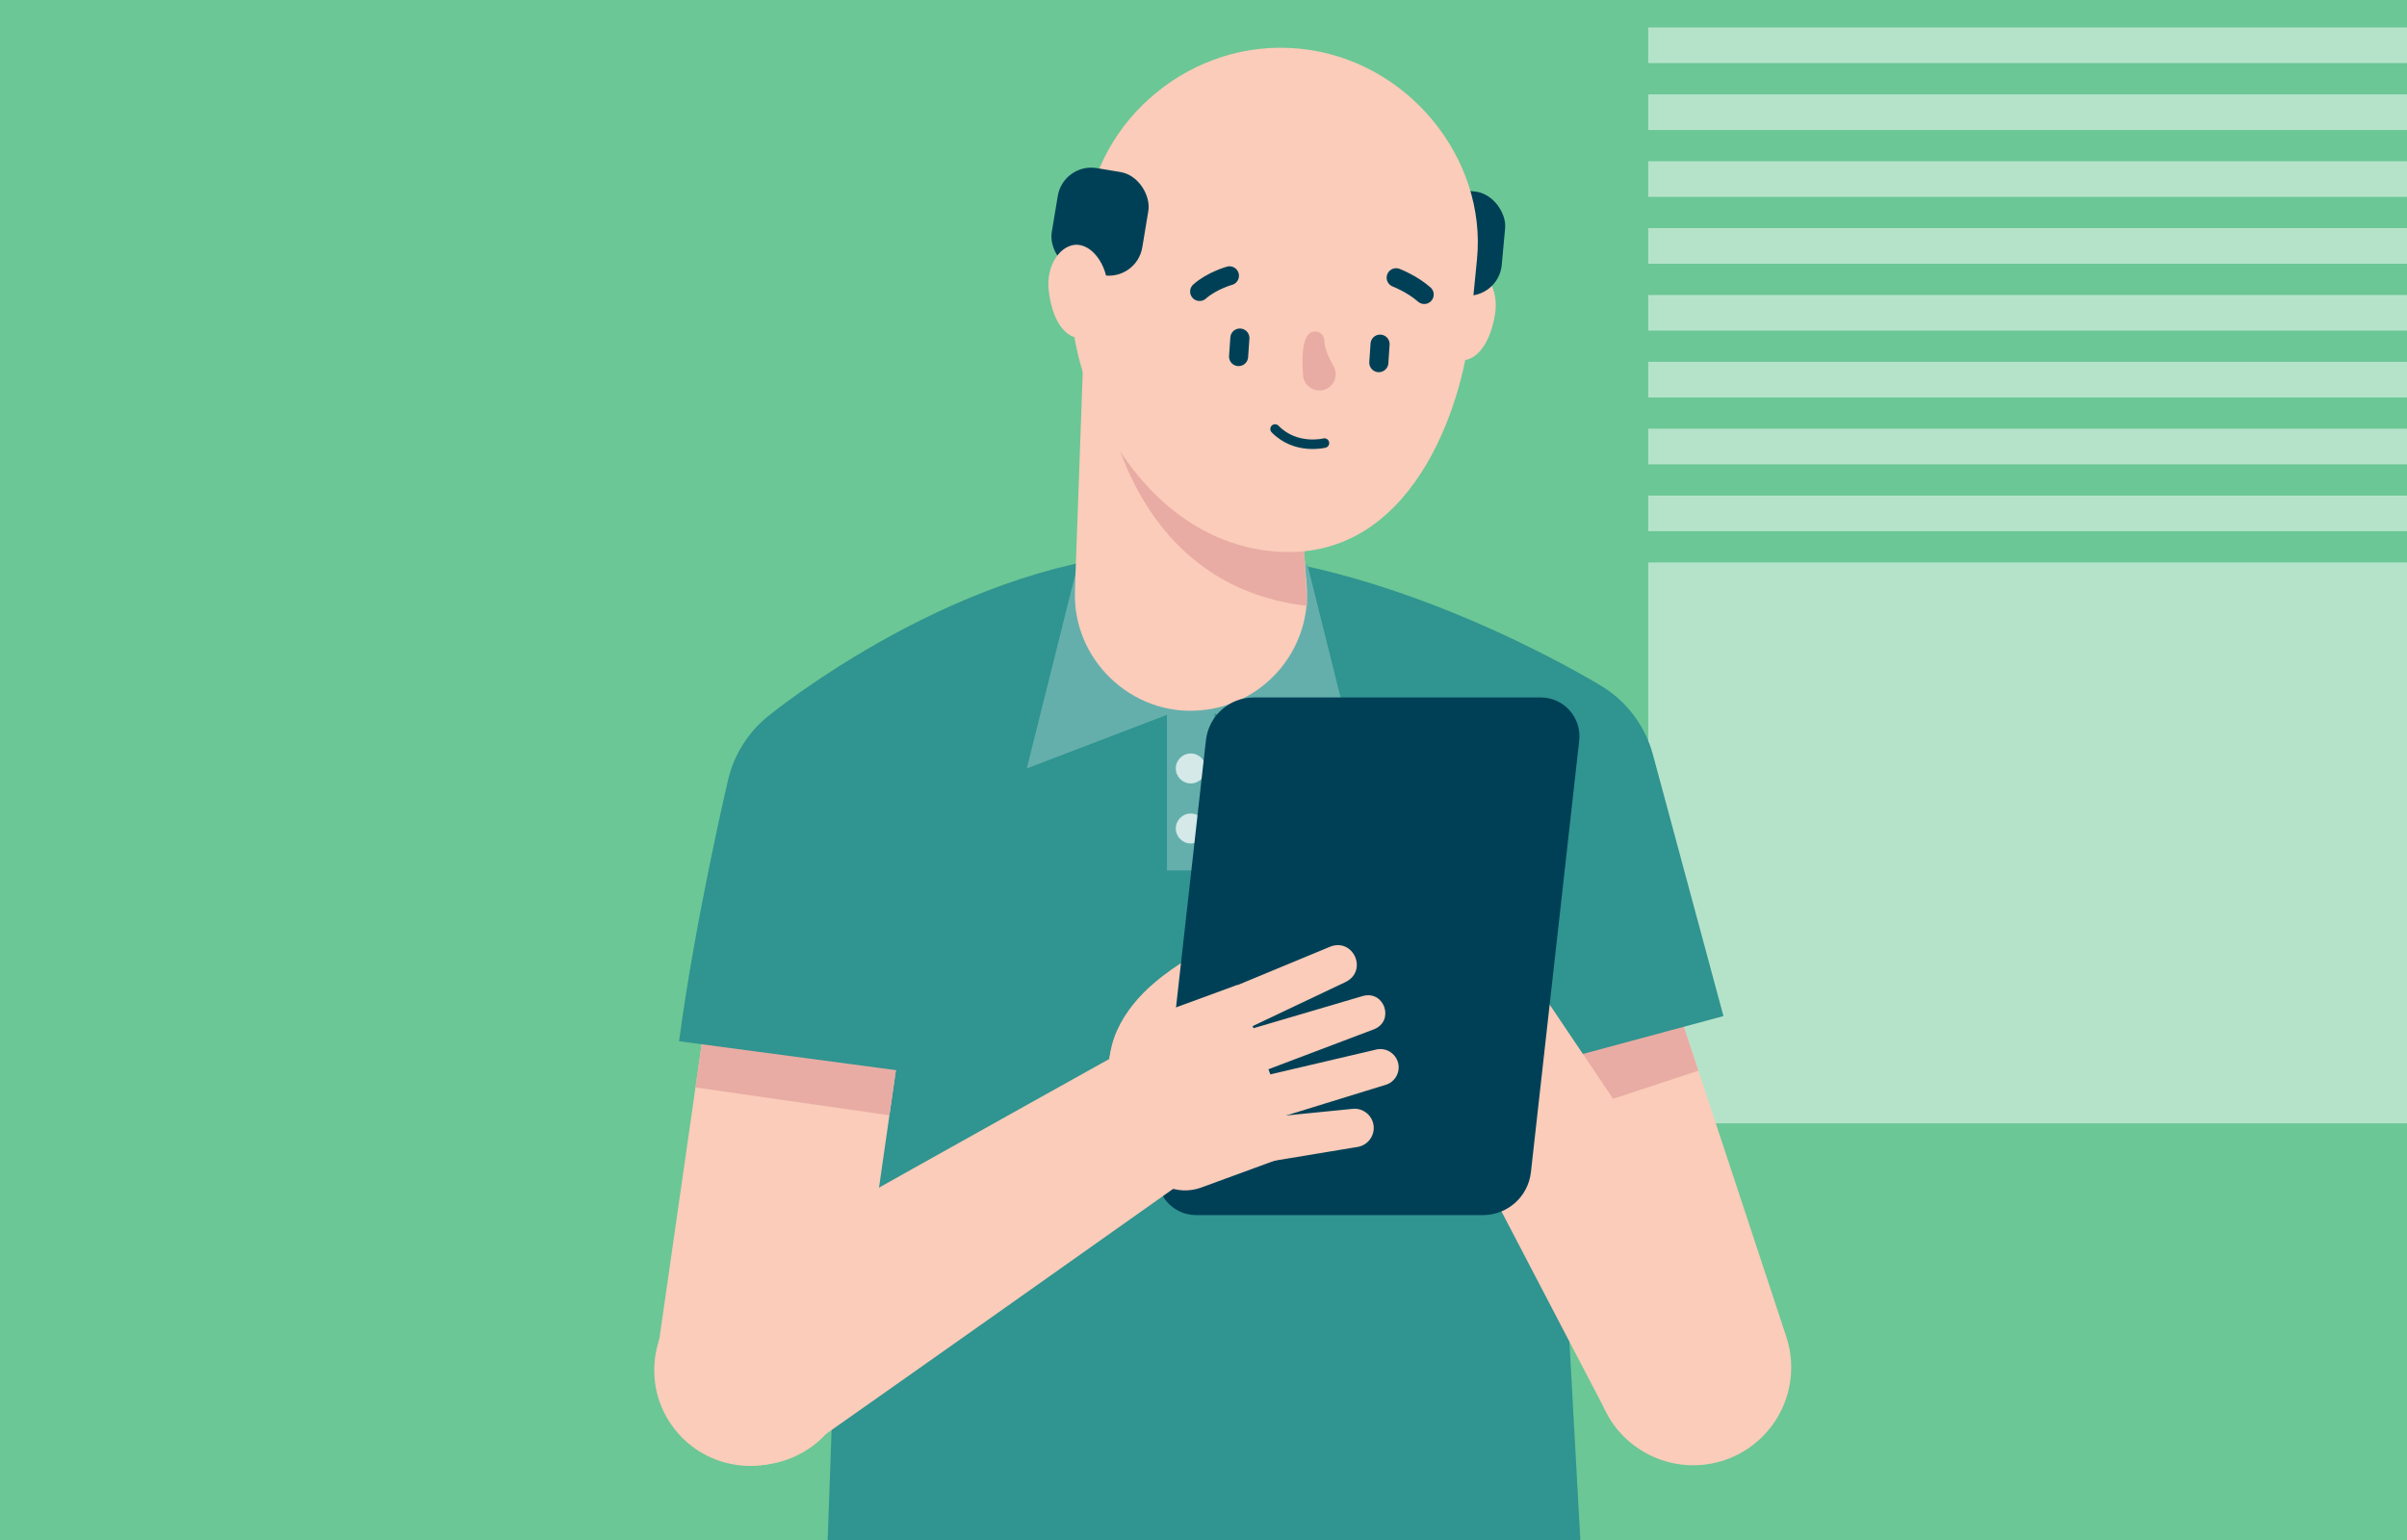 <svg id="Layer_1" xmlns="http://www.w3.org/2000/svg" viewBox="0 0 450 288"><defs><style>.cls-1,.cls-2,.cls-3,.cls-4,.cls-5,.cls-6,.cls-7{fill:none}.cls-8{clip-path:url(#clippath)}.cls-9{fill:#faccb9}.cls-10{fill:#004057}.cls-11{fill:#e8aca4}.cls-12{fill:#fff}.cls-13{fill:#64afac}.cls-14{fill:#d4e9e8}.cls-15{fill:#6bc795}.cls-16{fill:#309490}.cls-2{stroke-width:3.54px}.cls-2,.cls-3,.cls-4,.cls-5{stroke-linecap:round}.cls-2,.cls-3,.cls-5{stroke:#004057;stroke-miterlimit:10}.cls-3{stroke-width:3.57px}.cls-4{stroke:#faccb9}.cls-4,.cls-6,.cls-7{stroke-linejoin:round}.cls-4,.cls-7{stroke-width:36.63px}.cls-5{stroke-width:1.78px}.cls-6{stroke:#309490;stroke-width:43.33px}.cls-7{stroke:#e8aca4}.cls-17{opacity:.5}</style><clipPath id="clippath"><path class="cls-1" d="M34.97-1.22h417.69V289.9H-3V36.75C-3 15.8 14.01-1.22 34.97-1.22z"/></clipPath></defs><path class="cls-15" d="M-3 -1.22H452.66V289.9H-3z"/><g class="cls-8"><g class="cls-17"><path class="cls-12" d="M308.14 67.67H510.62V74.33H308.14z"/><path class="cls-12" d="M308.14 92.68H510.62V99.34H308.14z"/><path class="cls-12" d="M308.14 55.16H510.62V61.82H308.14z"/><path class="cls-12" d="M308.14 80.17H510.62V86.83H308.14z"/><path class="cls-12" d="M308.14 105.19H510.62V210.08H308.14z"/><path class="cls-12" d="M308.14 17.65H510.62V24.31H308.14z"/><path class="cls-12" d="M308.14 42.66H510.62V49.32H308.14z"/><path class="cls-12" d="M308.14 30.15H510.62V36.81H308.14z"/><path class="cls-12" d="M308.14 5.14H510.62V11.8H308.14z"/></g><path class="cls-4" d="M282.72 153.25L316.56 255.71"/><path class="cls-7" d="M282.72 153.25L300.13 205.97"/><path class="cls-16" d="M157.48 333.98s15.49 12.56 64.39 12.56c66.24 0 73.54-13.01 73.54-13.01s5.89-4.55 5.89-12.29-5.15-20.54-5.15-20.54l-9.23-167.73-126.69 1.93-6.06 168.83s-3.09 6.17-3.09 18.07c0 5.55 6.42 12.17 6.42 12.17z"/><path class="cls-4" d="M141.01 255.71L153.98 165.36"/><path class="cls-7" d="M148.15 205.97L153.98 165.36"/><path class="cls-6" d="M148.43 197.59c2.9-21.77 8.78-46.8 8.78-46.8s31.94-25.97 63.49-25.97 67.41 21.96 67.41 21.96l13.18 48.88"/><path class="cls-13" d="M218.17 130.44H227.06V162.78H218.17z"/><path class="cls-13" d="M220.01 132.98L191.96 143.71 201.55 105.33 220.01 132.98z"/><path class="cls-13" d="M225.9 132.98L253.94 143.71 244.36 105.33 225.9 132.98z"/><path class="cls-9" d="M200.96 110.45l1.73-48.32c.37-10.47 9.16-18.65 19.63-18.27 9.74.35 17.5 7.99 18.23 17.48l3.74 48.2c.93 11.95-8.01 22.38-19.96 23.31-12.81 1.08-23.89-9.58-23.36-22.41z"/><path class="cls-11" d="M244.39 113.3c-31.96-3.57-36.99-36.33-36.99-36.33l36.32 23.94.66 12.39z"/><path class="cls-9" d="M268.45 59.03c.11 4.96 1.82 8.44 4.87 8.37 3.05-.07 5.35-3.57 6.18-8.61.81-4.86-1.96-8.87-5.01-8.8-3.05.07-6.15 4.08-6.04 9.04z"/><rect class="cls-10" x="263.95" y="35.53" width="17.16" height="19.56" rx="6.33" ry="6.33" transform="rotate(5.26 272.273 45.306)"/><path class="cls-9" d="M238.28 103.13c25.5 2.14 35.11-26.95 36.59-41.85l1.26-12.77C278 29.62 263.16 11.1 242.98 9.1s-38.06 13.28-39.93 32.17l-2.63 13.24c-1.48 14.91 11.4 46.4 37.87 48.62z"/><rect class="cls-10" x="197.07" y="31.69" width="17.16" height="19.56" rx="6.33" ry="6.33" transform="rotate(9.43 205.751 41.5)"/><path class="cls-9" d="M207.08 55.11c-.36 4.95-2.24 8.33-5.28 8.12-3.05-.22-5.16-3.83-5.74-8.91-.56-4.9 2.4-8.76 5.45-8.54 3.05.22 5.94 4.38 5.58 9.33z"/><path class="cls-3" d="M258.01 64.36L257.78 67.82"/><path class="cls-3" d="M231.8 63.22L231.56 66.68"/><path class="cls-5" d="M247.61 82.86s-5.34 1.36-9.23-2.63"/><path class="cls-2" d="M229.86 51.57s-3.29.91-5.59 2.95m36.74-2.59s2.96 1.12 5.26 3.15"/><path class="cls-11" d="M247.59 63.84c.13 1.62.92 3.17 1.74 4.66.81 1.48.28 3.33-1.2 4.14-1.87 1.09-4.36-.26-4.51-2.4-.15-1.98-.67-9.21 2.89-8.14.73.29 1.09 1 1.08 1.73z"/><circle class="cls-14" cx="222.62" cy="143.71" r="2.8"/><circle class="cls-14" cx="222.62" cy="154.94" r="2.8"/><g><path class="cls-9" d="M287.03 155.14c.36 2.97 2.02 17.08 2.34 19.72.7 5.51-1.64 11.09-5.24 15.15-5.42 5.1-13.06-2.52-7.97-7.95 1.49-1.4 2.94-3.61 3.13-5.74.08-.33-.14-4.18-.14-4.62l-.64-15.88c-.07-5.45 7.73-6.06 8.52-.68zm-39.61 30.98l-4.84-6.13a3.88 3.88 0 0 1 .64-5.45c1.51-1.2 3.64-1.08 5.02.17l5.77 5.26c4.59 4.54-2.37 11.03-6.59 6.14z"/><path class="cls-9" d="M253.59 180.92l-7.26-9.62c-2.98-4.11 2.63-8.84 6.18-5.26l8.34 8.71c4.42 4.99-3.03 11.34-7.25 6.17z"/><path class="cls-9" d="M261.18 175.3l-8.86-11.21a4.109 4.109 0 0 1 .68-5.78c1.68-1.33 4.09-1.12 5.54.39l9.84 10.36c4.36 4.93-2.92 11.25-7.2 6.24z"/><path class="cls-9" d="M267.66 168.99l-15.78-22.94a3.97 3.97 0 0 1 1.02-5.53c1.74-1.2 4.11-.81 5.4.84l17.05 22.01c3.78 5.24-3.84 10.83-7.69 5.62z"/><path class="cls-9" d="M246.73 185.23l5.92 7.08c7.44 9.02 17.33 11.2 26.57 4.28 7.42-5.56 8.94-16.08 3.38-23.51l-9.86-13.17-26 25.32z"/><path class="cls-9" d="M283.24 178.25l46.31 68.8c5.23 7.77 3.17 18.31-4.6 23.54s-18.31 3.17-23.54-4.6c-.35-.52-.68-1.08-.97-1.62l-38.37-73.53c-6.75-13.97 12.16-25.17 21.17-12.59z"/></g><g><path class="cls-9" d="M208.33 203.95c-3.02-7.81 1.88-15.45 7.47-20.14 4.18-3.59 9-6.1 13.66-8.92 4.6-2.49 8.52 3.97 4.19 6.9-3.87 2.53-8 5.01-11.5 7.97-.19.18-.77.79-.96.99-2.58 2.84-5.16 6.15-3.62 9.56 2.66 6.44-6.79 10.17-9.25 3.63z"/><path class="cls-10" d="M223.63 227.24h53.62c4.59 0 8.45-3.45 8.96-8.02l9.03-80.73c.48-4.3-2.88-8.06-7.21-8.06h-53.62c-4.59 0-8.45 3.45-8.96 8.02l-9.03 80.73c-.48 4.3 2.88 8.06 7.21 8.06z"/><path class="cls-9" d="M224.51 187.07l24.18-10.03c4.34-1.66 7.06 4.47 2.93 6.58l-23.65 11.23a4.26 4.26 0 0 1-5.67-2.02c-1.05-2.19-.03-4.84 2.22-5.76z"/><path class="cls-9" d="M230.06 193.55l24.75-7.29c4.03-1.09 5.95 4.66 2.09 6.22l-24.13 9.14c-2.2.83-4.66-.27-5.49-2.47-.88-2.3.41-4.91 2.78-5.6zm3.41 8.32l23.82-5.59c1.84-.43 3.67.71 4.11 2.55.41 1.76-.62 3.52-2.32 4.04l-23.38 7.21c-5.61 1.52-7.85-6.69-2.23-8.22z"/><path class="cls-9" d="M232.55 209.39l20.33-2.02c1.98-.2 3.74 1.25 3.93 3.22.19 1.89-1.14 3.59-2.99 3.9l-20.16 3.34c-5.76.75-6.88-7.66-1.12-8.44z"/><path class="cls-9" d="M218.41 188.03h19.53v33.26h-19.39c-4.88 0-8.84-3.96-8.84-8.84v-15.71c0-4.81 3.9-8.71 8.71-8.71z" transform="rotate(-20.13 223.793 204.65)"/><path class="cls-9" d="M131.46 240.55c19.56-11.01 58.99-33.09 78.6-44 6.38-3.56 14.44-1.27 18.01 5.11 3.32 5.95 1.51 13.38-3.91 17.25-18.31 12.99-55.21 39.06-73.58 51.96-8.1 5.71-19.3 3.76-25-4.34-6.13-8.6-3.34-20.86 5.89-25.98z"/></g></g></svg>